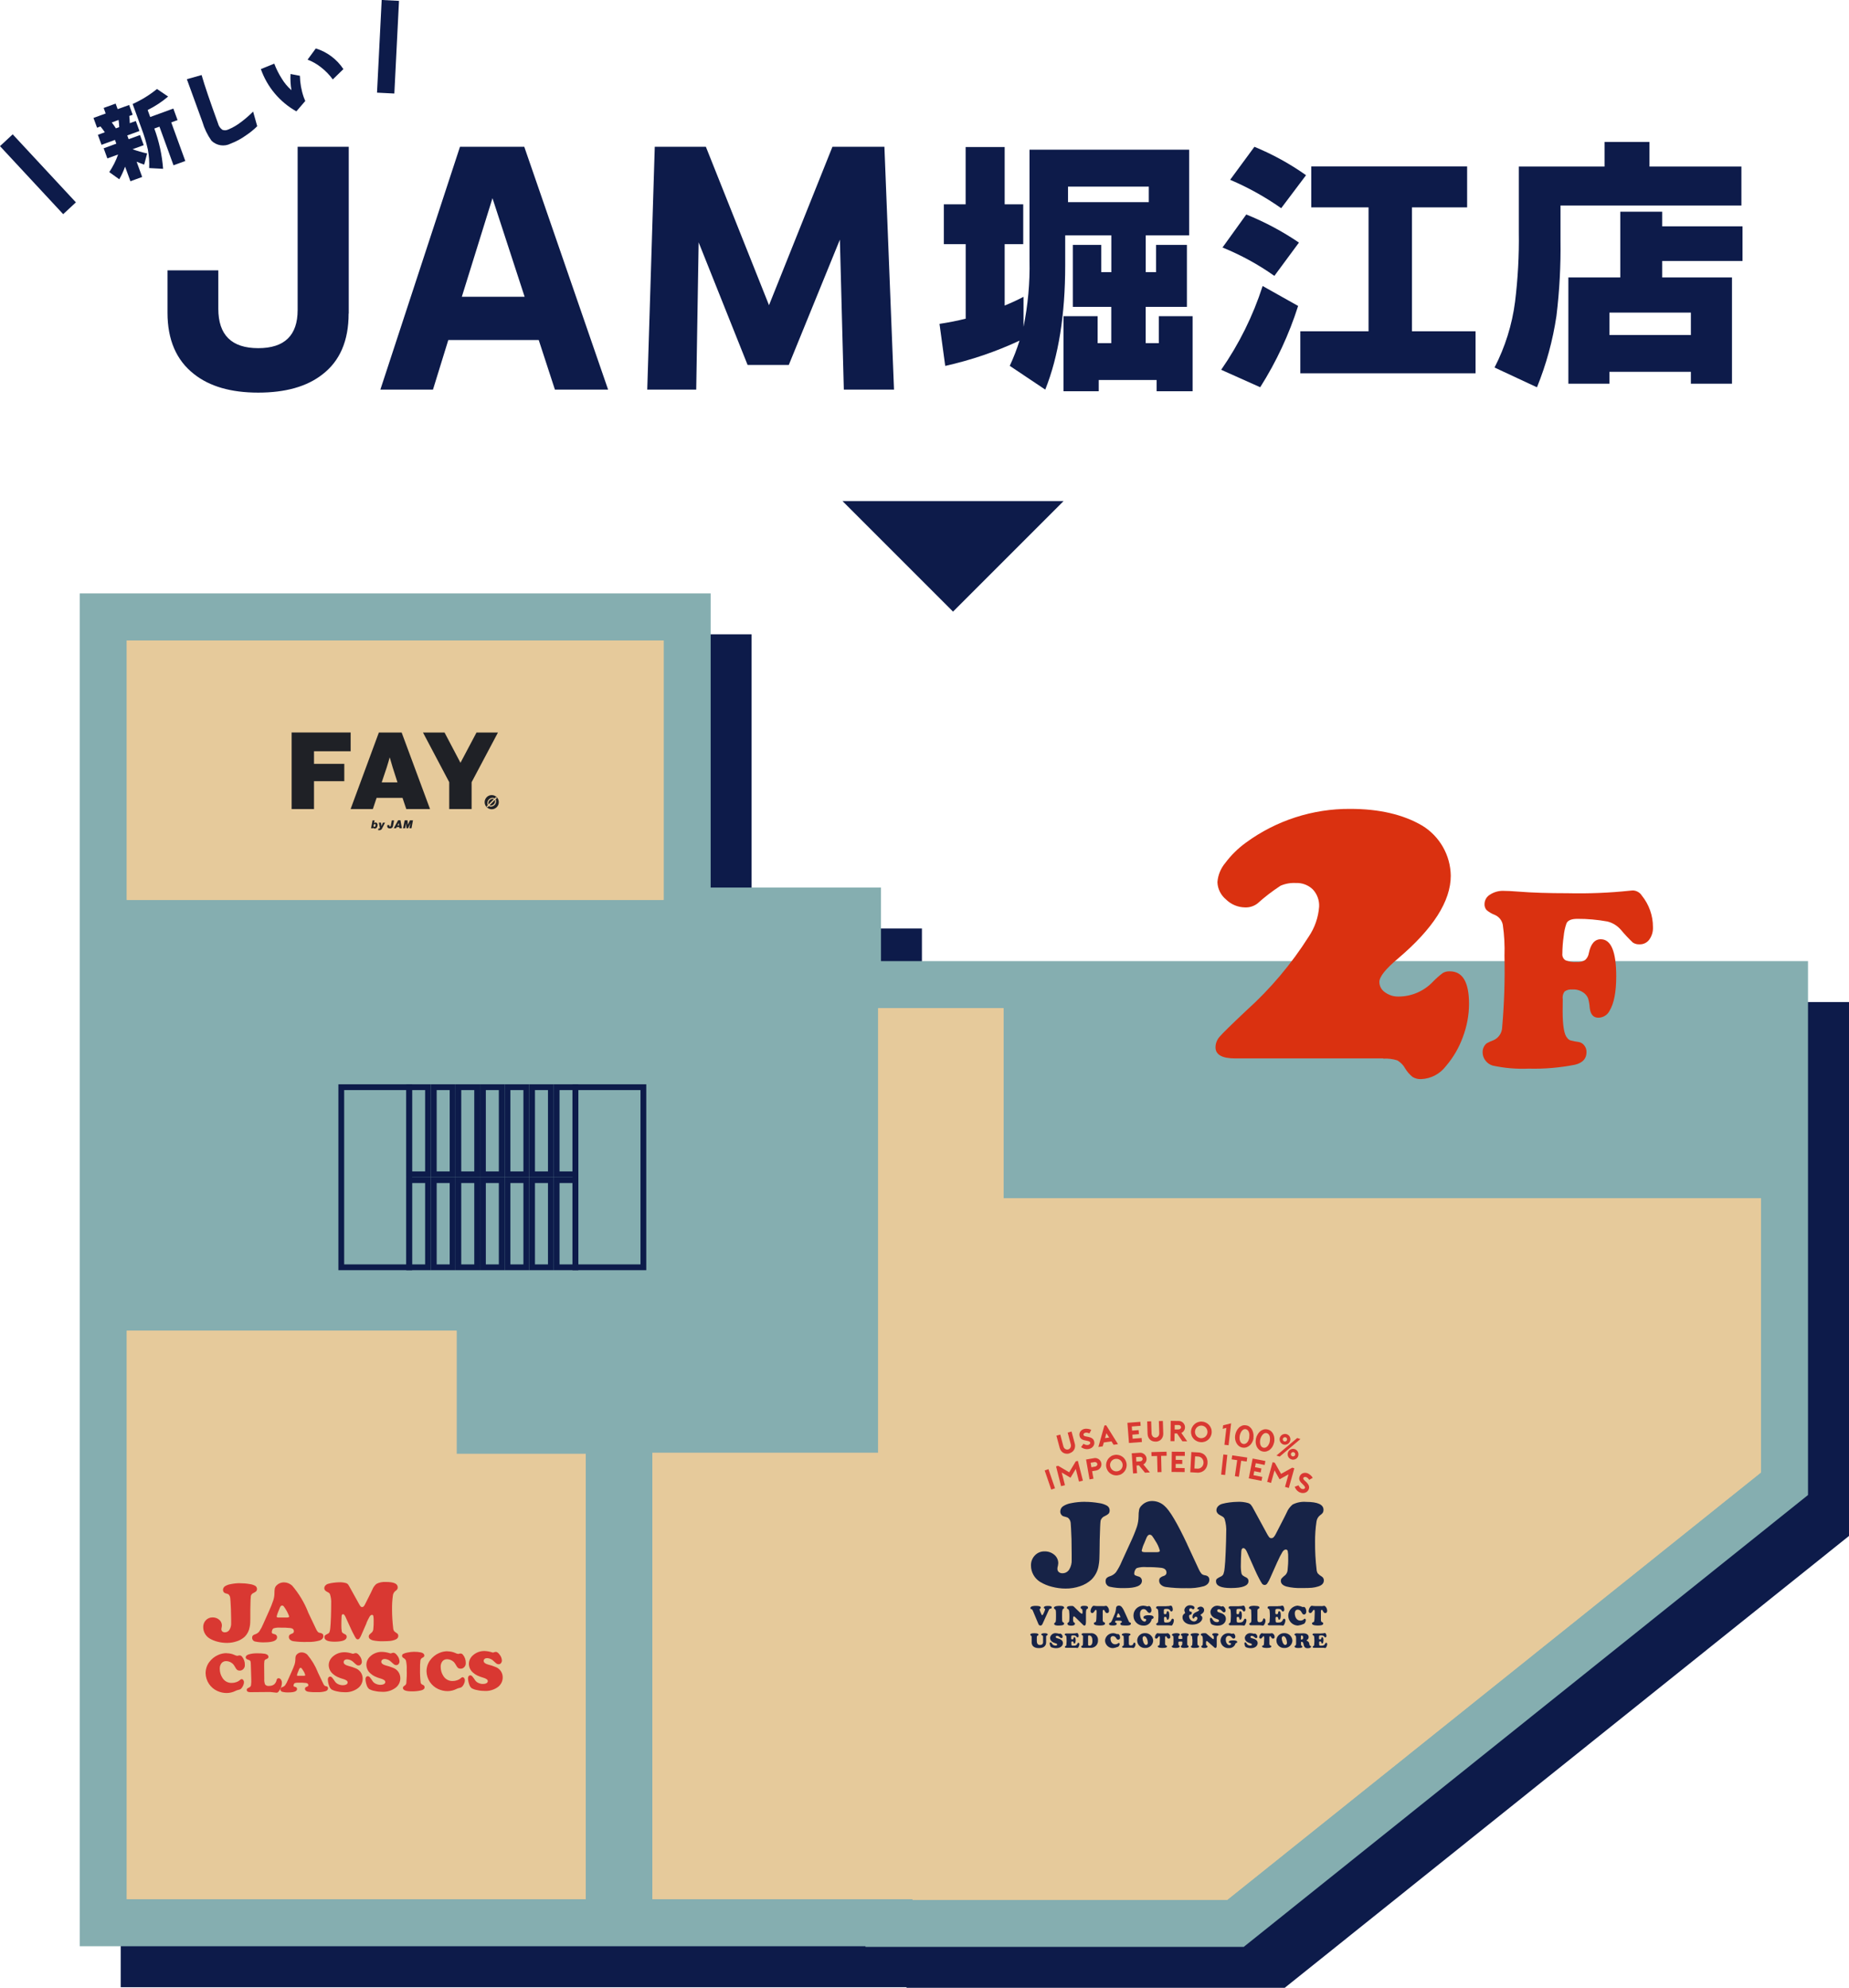 <?xml version="1.0" encoding="UTF-8"?>
<svg id="_レイヤー_1" data-name="レイヤー_1" xmlns="http://www.w3.org/2000/svg" version="1.1" xmlns:xlink="http://www.w3.org/1999/xlink" viewBox="0 0 319.81 343.84">
  <!-- Generator: Adobe Illustrator 29.7.1, SVG Export Plug-In . SVG Version: 2.1.1 Build 8)  -->
  <defs>
    <style>
      .st0 {
        fill: #d93832;
      }

      .st1 {
        fill: #e6ca9b;
      }

      .st2, .st3 {
        fill: none;
      }

      .st3 {
        stroke: #0d1b4a;
        stroke-miterlimit: 10;
      }

      .st4 {
        fill: #0d1b4a;
      }

      .st5 {
        fill: #85aeb0;
      }

      .st6 {
        fill: #172347;
      }

      .st7 {
        clip-path: url(#clippath);
      }

      .st8 {
        fill: #1f2126;
      }

      .st9 {
        fill: #da3110;
      }
    </style>
    <clipPath id="clippath">
      <rect class="st2" x="13.79" y="102.65" width="306.02" height="241.19"/>
    </clipPath>
  </defs>
  <path id="_パス_31" data-name="パス_31" class="st4" d="M60.3,54.24c0,4.71-1.52,8.23-4.57,10.55-2.67,2.08-6.36,3.12-11.07,3.12-4.72,0-8.42-1.07-11.12-3.22-3.05-2.39-4.57-5.93-4.57-10.6v-7.33h8.79v6.65c0,4.54,2.3,6.81,6.91,6.81,4.54,0,6.81-2.2,6.81-6.6v-28.23h8.84v28.84Z"/>
  <path id="_パス_32" data-name="パス_32" class="st4" d="M93.19,58.81h-15.65l-2.65,8.58h-9.1l13.77-42h11.12l14.5,42h-9.2l-2.8-8.58ZM79.88,51.33h10.86l-5.56-17.05-5.3,17.05Z"/>
  <path id="_パス_33" data-name="パス_33" class="st4" d="M154.63,67.39h-8.68l-.68-25.94-8.84,21.68h-7.12l-8.47-21.21-.42,25.47h-8.47l1.3-42h8.84l10.92,27.4,10.97-27.4h8.99l1.66,42Z"/>
  <path id="_パス_34" data-name="パス_34" class="st4" d="M176.38,58.9c-4.12,1.93-8.45,3.4-12.89,4.39l-.99-7.27c1.64-.25,3.15-.55,4.53-.9v-12.89h-3.78v-6.89h3.77v-9.91h6.75v9.91h3.21v6.89h-3.21v10.62c1.11-.45,2.2-.95,3.26-1.51v5.19c.77-3.77,1.12-7.62,1.04-11.47v-19.17h27.61v14.82h-7.51v6.37h1.79v-4.72h5.33v10.72h-7.13v6.28h2.27v-4.67h5.85v12.98h-6.23v-1.94h-10.01v1.94h-6.09v-12.98h5.9v4.67h2.36v-6.28h-6.65v-10.72h4.91v4.72h1.75v-6.37h-7.98v5.15c0,8.59-1.15,15.77-3.45,21.53l-6.14-4.11c.66-1.42,1.23-2.89,1.7-4.39M198.7,32.28h-13.97v2.69h13.97v-2.69Z"/>
  <path id="_パス_35" data-name="パス_35" class="st4" d="M224.53,52.91c-1.57,4.95-3.78,9.68-6.56,14.07l-6.75-3.02c3.09-4.45,5.51-9.33,7.17-14.49l6.14,3.45ZM224.67,41.96l-4.25,5.76c-2.79-1.98-5.8-3.62-8.97-4.91l4.11-5.71c3.2,1.29,6.26,2.92,9.11,4.86M225.9,30.3l-4.3,5.71c-2.76-1.94-5.72-3.59-8.83-4.91l4.2-5.71c3.15,1.3,6.14,2.94,8.92,4.91M255.21,64.57h-30.3v-7.27h11.8v-21.43h-9.91v-7.08h26.96v7.08h-9.54v21.43h11v7.27Z"/>
  <path id="_パス_36" data-name="パス_36" class="st4" d="M301.2,35.55h-31.29v5.99c.06,4.38-.17,8.75-.7,13.1-.63,4.24-1.76,8.38-3.37,12.35l-7.34-3.42c1.83-3.55,3.04-7.4,3.55-11.37.49-3.99.71-8,.65-12.02v-11.37h14.83v-4.26h7.77v4.26h15.9v6.74ZM299.57,66.37h-7.11v-2.06h-14.08v2.06h-7.11v-18.38h8.98v-11.37h7.25v2.53h13.89v5.99h-13.89v2.85h12.07v18.38ZM292.46,54.07h-14.08v3.88h14.08v-3.88Z"/>
  <path id="_パス_37" data-name="パス_37" class="st4" d="M183.96,86.67l-19.12,19.12-19.12-19.12"/>
  <path id="_パス_38" data-name="パス_38" class="st4" d="M21.63,28.83c-.27.76-.6,1.49-1,2.18l-1.73-1.24c.63-.95,1.15-1.97,1.53-3.05l-1.86.68-.64-1.75,2.19-.8-.24-.65-2.32.85-.63-1.73,1.2-.44c-.21-.32-.46-.65-.75-1.01l-.59.22-.62-1.69,2.11-.77-.35-.96,2.07-.75.35.96,1.99-.72.61,1.69-.59.21c.05.41.08.83.09,1.25l1.04-.38.63,1.73-2.11.77.24.65,1.97-.72.64,1.75-1.93.7c.82.31,1.66.55,2.52.73l-.51,1.93c-.39-.13-.83-.29-1.31-.5l.96,2.64-2.03.74-.92-2.51ZM20.5,20.75l-1.17.43c.25.33.49.66.72,1.02l.57-.21c-.01-.41-.05-.83-.11-1.23M30.69,20.78l-1.07.39,2.43,6.68-2.04.74-2.43-6.68-.89.32c.83,2.24,1.34,4.58,1.52,6.97l-2.41-.13c.05-1.08-.03-2.16-.23-3.22-.27-1.21-.63-2.41-1.07-3.57l-1.56-4.29c1.51-.68,2.93-1.55,4.21-2.6l1.93,1.31c-1.08.92-2.27,1.7-3.54,2.33l.44,1.21,4-1.46.73,1.99Z"/>
  <path id="_パス_39" data-name="パス_39" class="st4" d="M43.78,19.3l.71,2.53c-.58.58-1.22,1.1-1.91,1.56-.83.6-1.73,1.09-2.68,1.45-1.1.57-2.45.36-3.33-.51-.7-1-1.23-2.1-1.57-3.27l-2.68-7.36,2.55-.72c.52,1.82,1.47,4.6,2.83,8.34.11.46.38.86.76,1.13.33.13.7.11,1.02-.05.81-.33,1.57-.78,2.26-1.32.72-.54,1.4-1.14,2.04-1.78"/>
  <path id="_パス_40" data-name="パス_40" class="st4" d="M51.87,13.1c.03,1.27.25,2.53.67,3.73.08.23.17.44.26.64l-1.54,1.79c-2.87-1.61-5.05-4.21-6.14-7.31l2.32-.94c.33.88.75,1.73,1.26,2.53.46.77,1.03,1.47,1.71,2.06-.16-.92-.21-1.86-.16-2.8l1.62.31ZM59.4,11.95l-1.84,1.79c-.58-.8-1.27-1.51-2.05-2.11-.7-.56-1.48-1-2.31-1.31l1.42-1.94c1.96.6,3.65,1.87,4.78,3.58"/>
  <rect id="_長方形_47" data-name="長方形_47" class="st4" x="59.09" y="6.59" width="16.05" height="3" transform="translate(55.66 74.71) rotate(-87.12)"/>
  <rect id="_長方形_48" data-name="長方形_48" class="st4" x="5.06" y="22.1" width="3" height="16.06" transform="translate(-18.75 12.53) rotate(-42.89)"/>
  <g id="_グループ_141" data-name="グループ_141">
    <g id="_グループ_140" data-name="グループ_140">
      <path id="_パス_382" data-name="パス_382" class="st4" d="M20.88,109.73v233.99h135.91v.11h65.42l97.6-78.16v-92.35h-160.35v-12.72h-29.46v-50.88H20.88Z"/>
      <path id="_パス_383" data-name="パス_383" class="st5" d="M13.79,102.65v233.99h135.91v.11h65.42l97.6-78.16v-92.35h-160.34v-12.72h-29.46v-50.88H13.79Z"/>
      <path id="_パス_384" data-name="パス_384" class="st1" d="M101.31,251.47v77.02H21.93v-98.32h57.04v21.3h22.34Z"/>
      <path id="_パス_385" data-name="パス_385" class="st1" d="M101.31,251.47v77.02H21.93v-98.32h57.04v21.3h22.34Z"/>
      <g id="_グループ_139" data-name="グループ_139">
        <g class="st7">
          <g id="_グループ_138" data-name="グループ_138">
            <path id="_パス_386" data-name="パス_386" class="st9" d="M239.27,183.07h-25.64c-2.26,0-3.39-.64-3.39-1.92,0-.68.26-1.32.71-1.83.48-.57,2.02-2.08,4.63-4.54,4.16-3.74,7.78-8.04,10.77-12.76,1.05-1.54,1.67-3.33,1.81-5.19.06-1.1-.34-2.18-1.09-2.99-.78-.76-1.85-1.16-2.94-1.11-.9-.05-1.81.11-2.64.47-1.41.92-2.74,1.94-3.99,3.07-.63.48-1.4.72-2.18.68-1.22-.02-2.39-.51-3.26-1.37-.9-.74-1.45-1.83-1.49-2.99.09-1.22.57-2.39,1.36-3.33,1.01-1.35,2.21-2.53,3.58-3.52,5.23-3.83,11.55-5.87,18.03-5.83,5.02,0,9.17.97,12.46,2.9,3.02,1.85,4.88,5.12,4.93,8.66,0,4.39-3.04,9.16-9.11,14.31-2.16,1.81-3.24,3.16-3.24,4.07,0,.72.38,1.39.98,1.79.69.5,1.52.76,2.37.73,2.24-.01,4.37-.94,5.91-2.56.54-.56,1.13-1.08,1.75-1.54.36-.19.78-.29,1.19-.26,2.21,0,3.31,1.88,3.31,5.65-.01,1.96-.38,3.89-1.07,5.72-.66,1.83-1.65,3.53-2.92,5.01-1.02,1.36-2.59,2.19-4.29,2.26-.53.03-1.06-.11-1.51-.39-.51-.42-.94-.92-1.28-1.49-.31-.57-.78-1.03-1.34-1.36-.78-.25-1.61-.35-2.43-.3"/>
            <path id="_パス_387" data-name="パス_387" class="st9" d="M272.82,158.93c-1.01,0-1.63.26-1.87.77-.26.72-.42,1.48-.49,2.24-.15,1-.22,2.02-.23,3.03-.05.44.16.88.53,1.12.63.26,1.3.36,1.98.31.5.04,1-.08,1.43-.35.35-.31.57-.73.64-1.19.33-1.6,1.02-2.4,2.06-2.4,1.79,0,2.68,2.14,2.68,6.42,0,2.71-.39,4.7-1.17,5.98-.37.72-1.12,1.17-1.93,1.17-.87,0-1.36-.58-1.49-1.74-.03-.54-.13-1.07-.27-1.58-.13-.34-.35-.64-.63-.88-.59-.49-1.34-.74-2.11-.68-.47-.05-.95.07-1.34.35-.28.39-.39.87-.31,1.34,0,.12,0,.8-.02,2.04,0,2.53.26,4.08.79,4.64.14.19.32.34.54.43.47.12.95.22,1.44.28.39.06.73.28.97.59.26.33.4.74.39,1.16,0,1.13-.66,1.85-1.98,2.18-2.64.52-5.33.75-8.02.68-2.09.09-4.19-.09-6.24-.53-.5-.15-.94-.46-1.25-.88-.31-.4-.48-.9-.48-1.41-.02-.6.24-1.18.7-1.56.39-.22.79-.4,1.21-.55.88-.4,1.45-1.27,1.47-2.24.36-4.1.49-8.21.4-12.33.06-1.8-.03-3.6-.29-5.38-.15-.77-.67-1.41-1.38-1.71-.53-.2-1.01-.48-1.44-.85-.24-.29-.37-.67-.34-1.04.01-.67.37-1.28.95-1.62.69-.45,1.51-.68,2.33-.65.59,0,1.44.04,2.57.13,2.39.19,5.24.28,8.57.28,3.59.08,7.18-.06,10.74-.44.19-.02.38-.04.57-.04.6.05,1.15.37,1.47.88,1.25,1.54,1.94,3.47,1.93,5.45.04.78-.18,1.54-.64,2.18-.39.53-1.01.83-1.67.81-.41.03-.82-.08-1.17-.31-.72-.68-1.39-1.4-2.02-2.15-.62-.74-1.45-1.26-2.38-1.49-1.72-.31-3.46-.47-5.2-.46"/>
            <rect id="_長方形_101" data-name="長方形_101" class="st1" x="21.93" y="110.78" width="92.85" height="44.88"/>
            <rect id="_長方形_102" data-name="長方形_102" class="st1" x="21.93" y="110.78" width="92.85" height="44.88"/>
            <path id="_パス_388" data-name="パス_388" class="st1" d="M304.59,207.27v47.41l-92.32,73.93h-54.43v-.12h-45v-77.19h39.06v-76.92h21.69v32.89h131Z"/>
            <path id="_パス_389" data-name="パス_389" class="st1" d="M304.59,207.27v47.41l-92.32,73.93h-54.43v-.12h-45v-77.19h39.06v-76.92h21.69v32.89h131Z"/>
            <path id="_パス_390" data-name="パス_390" class="st6" d="M187.64,259.77c.81,0,1.62.07,2.42.21.51.06,1,.22,1.44.47.28.18.44.49.43.82,0,.19-.05.37-.16.52-.2.19-.44.34-.69.45-.34.13-.59.41-.71.75-.06.29-.11,1.4-.16,3.34-.02,1.87-.04,3-.06,3.37-.02.37-.06.73-.13,1.09-.14.92-.58,1.77-1.24,2.43-.57.52-1.23.9-1.96,1.14-.81.28-1.67.42-2.52.41-.8,0-1.59-.11-2.36-.31-.72-.18-1.41-.46-2.05-.85-.97-.61-1.57-1.68-1.57-2.82-.02-.65.22-1.28.67-1.75.43-.46,1.04-.72,1.68-.7.61-.02,1.21.19,1.68.58.44.36.69.9.69,1.46-.02.25-.06.5-.13.74-.01.08-.02.16-.02.24,0,.21.08.41.24.55.18.15.41.22.65.21.47,0,.9-.24,1.15-.64.31-.5.46-1.09.43-1.68v-.97s-.03-2.6-.03-2.6c-.06-1.58-.11-2.5-.14-2.78-.02-.24-.1-.48-.24-.68-.07-.11-.17-.2-.28-.28-.21-.08-.44-.15-.66-.2-.18-.04-.34-.15-.44-.3-.12-.15-.18-.33-.18-.52-.01-.36.16-.71.45-.92.44-.29.94-.48,1.47-.56.77-.16,1.56-.23,2.35-.23"/>
            <path id="_パス_391" data-name="パス_391" class="st6" d="M205.35,267.14l2,4.3c.12.28.28.54.48.78.16.14.37.23.58.25.51.08.76.34.76.77,0,.52-.31.89-.93,1.12-.99.27-2.03.39-3.05.34-1.19.03-2.38-.04-3.55-.2-.31-.04-.61-.18-.84-.39-.2-.18-.31-.43-.31-.7-.01-.18.05-.36.16-.49.18-.15.38-.26.61-.32.33-.11.5-.3.5-.57,0-.47-.29-.75-.86-.84-.86-.1-1.73-.14-2.6-.13-.57-.05-1.14,0-1.69.17-.13.1-.24.23-.3.38-.08.17-.12.35-.13.53-.01.11.02.22.09.3.19.1.39.17.59.23.38.06.65.38.65.76,0,.84-1.01,1.26-3.02,1.26-.85.03-1.7-.05-2.52-.23-.45-.1-.77-.51-.74-.98-.01-.18.05-.37.16-.51.17-.16.37-.27.59-.33.4-.13.77-.36,1.04-.69.4-.59.74-1.22,1.01-1.88l1.5-3.28c.42-.88.79-1.78,1.11-2.7.18-.57.28-1.16.29-1.76-.01-.43.03-.85.11-1.27.09-.27.24-.5.45-.69.49-.5,1.17-.77,1.87-.74.76.02,1.49.32,2.05.84.9.76,2.22,2.99,3.95,6.67M197.96,268.48h2.08c.38,0,.57-.08.57-.26-.16-.61-.43-1.2-.79-1.72-.16-.29-.35-.57-.55-.84-.1-.12-.24-.2-.4-.21-.26,0-.47.24-.64.71-.03.07-.13.31-.31.75-.2.41-.35.85-.45,1.29,0,.18.16.27.49.27"/>
            <path id="_パス_392" data-name="パス_392" class="st6" d="M220.97,270.08l-1.27,2.85c-.14.34-.32.67-.53.98-.1.15-.27.24-.44.24-.16,0-.31-.08-.42-.2-.2-.3-.38-.61-.54-.93-.28-.54-.51-1.01-.69-1.43l-1.4-3.15c-.19-.44-.4-.66-.61-.66-.23,0-.35.19-.37.56-.05.84-.08,1.61-.08,2.32-.02.5.02,1,.11,1.49.04.13.1.25.2.34.21.15.43.28.66.38.23.12.37.37.35.62,0,.79-1.01,1.19-3.04,1.19-1.71,0-2.57-.38-2.57-1.15-.02-.16.03-.31.13-.43.21-.16.44-.3.68-.4.21-.08.37-.24.47-.44.12-.35.19-.71.21-1.07.07-.57.13-1.49.18-2.78s.09-2.4.09-3.32c.05-.79-.04-1.58-.27-2.34-.05-.12-.12-.23-.21-.32-.14-.11-.3-.2-.46-.28-.5-.24-.75-.55-.75-.93,0-.25.1-.5.28-.68.2-.21.46-.36.75-.43.41-.11.83-.19,1.25-.24.44-.06.88-.09,1.32-.1.65-.04,1.3.04,1.92.22.17.06.32.16.44.29.18.23.33.48.46.74l2.21,4.06c.14.29.31.56.5.82.1.1.24.16.38.15.14,0,.28-.06.38-.16.16-.18.29-.38.39-.59l1.5-2.92c.18-.38.3-.62.36-.73.22-.55.58-1.03,1.03-1.41.73-.37,1.54-.53,2.35-.46,2,0,3,.46,3,1.37,0,.17-.03.34-.11.49-.13.18-.29.33-.48.45-.34.26-.56.65-.62,1.07-.18,1.18-.26,2.37-.25,3.56-.01,1.58.07,3.17.26,4.74.01.24.08.47.2.68.2.21.43.4.68.54.24.14.39.4.38.68,0,.5-.33.85-.99,1.05-.35.11-.71.19-1.07.22-.38.04-.95.05-1.73.05-.9.03-1.8-.05-2.67-.26-.65-.19-.98-.52-.98-.98,0-.15.04-.3.13-.42.2-.22.42-.42.66-.6.22-.23.36-.54.38-.86.08-.72.12-1.44.1-2.16.02-.37-.01-.75-.08-1.12-.03-.16-.17-.27-.34-.26-.2,0-.39.14-.57.41-.31.52-.59,1.07-.83,1.63"/>
            <path id="_パス_393" data-name="パス_393" class="st6" d="M180.38,280.76c-.09.19-.18.41-.41.41-.25,0-.32-.16-.41-.38l-.87-2.08c-.13-.31-.17-.36-.34-.39-.09-.01-.13-.09-.13-.18,0-.36.69-.38.91-.38.91,0,.88.24.88.31,0,.18-.21.19-.21.32.07.25.16.48.27.71.04.08.09.26.18.27.14,0,.22-.26.27-.35.11-.21.19-.43.25-.65,0-.17-.22-.12-.22-.31,0-.29.55-.29.72-.29.55,0,.64.11.64.27,0,.11-.08.2-.19.2-.19.02-.21,0-.37.37l-.98,2.16Z"/>
            <path id="_パス_394" data-name="パス_394" class="st6" d="M182.65,279.23c0-.6-.04-.74-.09-.8-.1-.14-.27-.15-.27-.33,0-.34.89-.34.97-.34.26,0,.79,0,.79.33,0,.17-.16.16-.26.28-.08.28-.11.57-.09.86v.47c0,.84.05.82.14.88.11.07.21.09.21.24s-.04.35-.99.35c-.18,0-.73,0-.73-.31,0-.15.15-.17.22-.26.05-.07.1-.24.1-.9v-.47Z"/>
            <path id="_パス_395" data-name="パス_395" class="st6" d="M186.86,278.95c.05.05.19.18.27.18.11,0,.11-.19.11-.27,0-.14,0-.29-.04-.43-.06-.2-.29-.13-.29-.38,0-.3.44-.29.62-.29s.66-.02.66.3c0,.27-.23.17-.3.39-.05.21-.07.43-.06.64v1.23c0,.21.03.86-.26.86-.09,0-.17-.05-.23-.12l-1.34-1.31c-.06-.06-.17-.17-.26-.17-.13,0-.14.31-.14.41,0,.14,0,.29.03.43.07.3.3.19.3.42,0,.32-.45.35-.65.35s-.65-.03-.65-.34c0-.25.25-.15.3-.45.03-.24.04-.48.04-.71,0-.34,0-.68-.05-1.02-.07-.47-.38-.29-.38-.57,0-.34.59-.32.78-.32.2-.03.39.05.51.21l1.02.99Z"/>
            <path id="_パス_396" data-name="パス_396" class="st6" d="M190.78,277.81c.11,0,.23,0,.34-.03.06-.02.12-.03.18-.03.17,0,.52.36.52.87,0,.24-.11.39-.34.39-.38,0-.37-.56-.6-.56-.17,0-.15.26-.15.29v1.45c0,.56.4.29.4.62,0,.15-.08.35-.9.35-.22,0-1.03,0-1.03-.35,0-.25.27-.15.36-.33.04-.16.06-.33.07-.5l.04-1.04c.02-.5-.07-.49-.13-.49-.2,0-.29.56-.64.56-.17-.02-.29-.17-.27-.34h0c0-.4.31-.93.56-.93.05,0,.11.02.16.03.12.02.25.03.37.03h1.07Z"/>
            <path id="_パス_397" data-name="パス_397" class="st6" d="M192.71,279.41c.17-.35.28-.73.31-1.12,0-.33.14-.57.53-.57s.62.42.79.73c.07.14.73,1.58.89,1.97.14.36.38.14.38.41,0,.35-.62.33-.84.33-.62,0-.99,0-.99-.3,0-.23.26-.14.26-.31,0-.21-.11-.23-.81-.23-.23,0-.36,0-.36.24,0,.18.28.06.28.31,0,.28-.47.29-.64.29-.62,0-.68-.13-.68-.28,0-.22.24-.15.36-.33.1-.16.19-.33.25-.51l.27-.64ZM193.62,279.75s.17,0,.17-.06c-.04-.13-.09-.26-.16-.38-.04-.07-.11-.25-.21-.25s-.18.28-.2.34c-.04.1-.07.19-.09.29,0,.08.11.07.16.07h.33Z"/>
            <path id="_パス_398" data-name="パス_398" class="st6" d="M197.97,280.49c.15,0,.27-.13.27-.28,0,0,0-.01,0-.02,0-.39-.46,0-.46-.44,0-.35.66-.37.88-.37.82,0,.87.25.87.39,0,.11-.09.21-.2.23-.11.01-.12.04-.15.16-.17.63-.75,1.06-1.4,1.02-.94.01-1.71-.73-1.73-1.67,0-.02,0-.04,0-.07-.01-.93.73-1.69,1.66-1.71.02,0,.04,0,.05,0,.24.02.47.06.7.13.08,0,.19-.07.27-.07.27,0,.43.48.43.72s-.11.47-.34.47c-.43,0-.43-.66-1.02-.66-.38,0-.62.34-.62.84,0,.97.52,1.32.8,1.32"/>
            <path id="_パス_399" data-name="パス_399" class="st6" d="M201.77,277.81c.25.01.5-.02.73-.09.25,0,.35.46.35.67,0,.15-.06.34-.23.34-.34,0-.07-.45-.89-.45-.48,0-.43.1-.43.64,0,.27.01.28.28.28.33,0,.08-.52.39-.52.25,0,.27.53.27.72s-.03.76-.29.76,0-.5-.44-.5c-.18,0-.18.18-.18.33,0,.69.04.66.5.66.89,0,.64-.67,1-.67.14,0,.21.17.21.3,0,.32-.24.9-.41.9-.03,0-.1-.01-.19-.03-.12-.01-.24-.02-.37-.02h-1.79c-.29,0-.29-.14-.29-.2,0-.26.3-.05.33-.55.05-.54.06-1.09.01-1.63-.03-.72-.36-.35-.36-.68,0-.29.37-.24.54-.24h1.25Z"/>
            <path id="_パス_400" data-name="パス_400" class="st6" d="M206.26,279.67c0-.91,1.14-.83,1.14-1.21,0-.06-.04-.12-.1-.12-.04,0-.06.03-.11.03-.05,0-.09-.05-.09-.1,0-.25.37-.37.55-.37.32-.02.6.23.62.55,0,.01,0,.02,0,.03,0,.57-.62.73-.62.86s.31.15.31.54c0,.48-.6,1.13-1.73,1.13s-1.7-.63-1.7-1.27c0-.57.46-.66.46-.75-.07-.15-.12-.31-.15-.48.06-.51.52-.89,1.03-.85.23,0,.73.1.73.44,0,.13-.1.25-.24.26-.12,0-.22-.19-.42-.19-.15.01-.27.15-.25.31,0,0,0,0,0,0,0,.44.45.15.45.46,0,.54-.48.18-.48.59,0,.47.35.87.82.93.32.02.6-.22.63-.55,0-.15-.12-.27-.27-.28,0,0,0,0,0,0-.26,0-.28.34-.41.34s-.19-.21-.19-.32"/>
            <path id="_パス_401" data-name="パス_401" class="st6" d="M209.35,278.84c.05-.65.61-1.15,1.27-1.1,0,0,0,0,.01,0,.22.02.44.07.66.14.06,0,.12-.06.21-.06.15,0,.48.35.48.75.02.16-.1.3-.26.32-.29,0-.46-.54-.91-.54-.13,0-.28.07-.28.24,0,.37.6.27,1.1.64.26.17.41.47.4.78,0,.55-.42,1.18-1.43,1.18-.35,0-.7-.08-1.02-.23-.21-.13-.31-.63-.31-.87,0-.13.05-.26.18-.26.31,0,.26.75,1.06.75.1,0,.34-.05.34-.23,0-.34-.6-.26-1.08-.68-.25-.21-.4-.51-.41-.84"/>
            <path id="_パス_402" data-name="パス_402" class="st6" d="M214.32,277.81c.25.01.5-.02.74-.09.25,0,.35.46.35.67,0,.15-.06.34-.23.34-.34,0-.07-.45-.89-.45-.48,0-.43.1-.43.64,0,.27.01.28.28.28.33,0,.08-.52.39-.52.25,0,.27.53.27.72s-.03.76-.29.76,0-.5-.44-.5c-.18,0-.18.18-.18.33,0,.69.04.66.5.66.89,0,.64-.67.99-.67.14,0,.21.17.21.3,0,.32-.24.9-.41.9-.06,0-.13-.02-.19-.03-.12-.01-.24-.02-.37-.02h-1.79c-.29,0-.29-.14-.29-.2,0-.26.29-.05.32-.55.05-.54.06-1.09.01-1.63-.03-.72-.36-.35-.36-.68,0-.29.37-.24.54-.24h1.25Z"/>
            <path id="_パス_403" data-name="パス_403" class="st6" d="M216.45,281.12c-.14,0-.36,0-.36-.21,0-.29.34-.05.35-.6,0-.35,0-.65,0-.93s-.02-.55-.03-.81c0-.4-.39-.19-.39-.46,0-.35.68-.36.9-.36.87.02.91.16.91.32,0,.27-.34.07-.34.51v1.5c0,.34.05.51.36.51.74,0,.49-.66.76-.66.2,0,.27.23.27.41,0,.37-.24.84-.44.84-.07,0-.15-.02-.22-.03-.11-.02-.22-.03-.32-.03h-1.46Z"/>
            <path id="_パス_404" data-name="パス_404" class="st6" d="M221.06,277.81c.25.01.5-.02.73-.09.25,0,.35.46.35.67,0,.15-.06.34-.23.34-.34,0-.07-.45-.89-.45-.48,0-.43.1-.43.64,0,.27.01.28.28.28.33,0,.08-.52.39-.52.25,0,.27.53.27.72s-.03.76-.29.76,0-.5-.44-.5c-.18,0-.18.18-.18.33,0,.69.04.66.5.66.89,0,.64-.67,1-.67.14,0,.21.17.21.3,0,.32-.23.9-.41.9-.03,0-.1-.01-.19-.03-.12-.01-.24-.02-.37-.02h-1.79c-.29,0-.29-.14-.29-.2,0-.26.29-.05.32-.55.05-.54.06-1.09.01-1.63-.03-.72-.36-.35-.36-.68,0-.29.37-.24.54-.24h1.25Z"/>
            <path id="_パス_405" data-name="パス_405" class="st6" d="M224.51,277.74c.28.03.56.11.81.23.1,0,.12-.03.2-.03.18,0,.42.3.42.82,0,.27-.15.5-.4.5-.45,0-.33-.84-1.11-.84-.34,0-.48.34-.48.6,0,.7.34,1.29.95,1.29.55,0,.63-.33.77-.33s.19.16.19.28c0,.21-.2.64-.42.64-.3.14-.63.23-.96.27-.94-.02-1.68-.8-1.66-1.74.02-.93.77-1.69,1.7-1.71"/>
            <path id="_パス_406" data-name="パス_406" class="st6" d="M228.51,277.81c.11,0,.23,0,.34-.03.06-.02.12-.03.18-.03.17,0,.52.36.52.87,0,.24-.11.39-.33.39-.38,0-.38-.56-.6-.56-.17,0-.15.26-.15.29v1.45c0,.56.4.29.4.62,0,.15-.08.35-.9.35-.22,0-1.04,0-1.04-.35,0-.25.27-.15.36-.33.04-.16.06-.33.07-.5l.04-1.04c.02-.5-.07-.49-.14-.49-.2,0-.29.56-.64.56-.17-.02-.29-.17-.27-.34,0-.4.31-.93.56-.93.05,0,.11.02.16.03.12.02.25.03.38.03h1.08Z"/>
            <path id="_パス_407" data-name="パス_407" class="st6" d="M180.42,283.15c0-.38-.31-.23-.31-.44s.42-.21.57-.21.53,0,.53.21-.27.08-.27.4v.95c0,.16,0,1.01-1.24,1.01-1.42,0-1.26-1.07-1.26-1.12v-.82c.01-.22-.23-.22-.23-.38,0-.05-.04-.25.7-.25.59,0,.7.11.7.24,0,.26-.26.02-.28.45v.65c0,.42.16.69.54.69.57,0,.54-.46.54-.5v-.88Z"/>
            <path id="_パス_408" data-name="パス_408" class="st6" d="M181.62,283.31c.06-.52.54-.89,1.06-.82.18.02.37.05.54.1.05,0,.1-.04.18-.04.24.09.39.31.4.56,0,.12-.08.23-.21.24,0,0,0,0,0,0-.24,0-.38-.4-.76-.4-.11,0-.23.05-.23.18,0,.28.49.21.91.48.21.12.34.34.34.59,0,.41-.35.88-1.18.88-.29,0-.58-.06-.85-.17-.17-.1-.26-.47-.26-.65,0-.1.04-.19.15-.19.26,0,.21.56.87.56.08,0,.28-.04.28-.17,0-.25-.49-.19-.89-.5-.2-.14-.33-.37-.34-.62"/>
            <path id="_パス_409" data-name="パス_409" class="st6" d="M185.67,282.53c.21,0,.41-.01.61-.07.21,0,.29.35.29.5,0,.12-.05.25-.19.25-.29,0-.05-.34-.74-.34-.4,0-.36.07-.36.48,0,.2.01.21.23.21.27,0,.07-.39.32-.39.21,0,.22.4.22.54s-.02.57-.24.57,0-.37-.36-.37c-.15,0-.15.13-.15.25,0,.52.04.49.41.49.74,0,.53-.5.82-.5.12,0,.17.13.17.23,0,.24-.19.67-.34.67-.02,0-.08,0-.16-.02s-.18-.02-.3-.02h-1.48c-.24,0-.24-.11-.24-.15,0-.19.24-.04.27-.41.04-.4.05-.81.01-1.22-.02-.54-.3-.26-.3-.51,0-.22.3-.18.45-.18h1.04Z"/>
            <path id="_パス_410" data-name="パス_410" class="st6" d="M187.34,283.11c0-.36-.26-.19-.26-.42,0-.16.21-.19.34-.19h1.17c.64-.09,1.23.35,1.32.99.01.08.01.17,0,.25.04.66-.46,1.23-1.12,1.28-.06,0-.12,0-.18,0-.15,0-.28,0-.4,0s-.21,0-.31,0-.21,0-.31,0-.2,0-.3,0c-.12,0-.28-.06-.28-.2,0-.26.29.03.3-.49l.02-1.23ZM188.2,284.4c0,.18.03.25.22.25.45,0,.53-.46.53-.81,0-.83-.32-.96-.59-.96-.15,0-.16.06-.16.19v1.32Z"/>
            <path id="_パス_411" data-name="パス_411" class="st6" d="M192.55,282.48c.23.02.46.08.67.17.08,0,.1-.02.16-.02.15,0,.35.22.35.61.02.19-.12.35-.31.37,0,0-.02,0-.03,0-.37,0-.28-.62-.92-.62-.23.01-.41.21-.39.44,0,0,0,0,0,.01,0,.52.29.97.79.97.46,0,.52-.24.64-.24s.15.12.15.21c0,.15-.17.48-.35.48-.26.11-.52.18-.8.21-.74.02-1.35-.56-1.38-1.3.05-.73.67-1.29,1.4-1.28"/>
            <path id="_パス_412" data-name="パス_412" class="st6" d="M194.39,285.01c-.12,0-.3,0-.3-.16,0-.22.28-.04.29-.45,0-.26,0-.48,0-.69s-.02-.41-.03-.61c0-.3-.32-.14-.32-.34,0-.26.57-.27.74-.27.72.02.76.12.76.24,0,.2-.28.05-.28.38v1.12c0,.25.04.38.3.38.61,0,.4-.49.63-.49.16,0,.22.17.22.3,0,.27-.2.63-.37.63-.06,0-.12-.01-.18-.02-.09-.02-.18-.03-.27-.02h-1.2Z"/>
            <path id="_パス_413" data-name="パス_413" class="st6" d="M196.69,283.76c.01-.72.6-1.29,1.32-1.28.02,0,.05,0,.07,0,.74-.01,1.35.57,1.38,1.31-.04.74-.67,1.3-1.4,1.26,0,0,0,0-.01,0-.71.03-1.32-.52-1.35-1.23,0-.02,0-.04,0-.07M197.92,283c-.2,0-.3.21-.3.38,0,.3.22,1.14.6,1.14.22,0,.31-.19.31-.38,0-.32-.19-1.14-.62-1.14"/>
            <path id="_パス_414" data-name="パス_414" class="st6" d="M201.56,282.53c.09,0,.19,0,.28-.02.05-.02.1-.02.15-.02.27.1.45.36.43.65.02.14-.08.27-.23.29-.02,0-.03,0-.05,0-.31,0-.31-.42-.49-.42-.14,0-.13.19-.13.22v1.08c0,.42.33.22.33.47,0,.11-.07.26-.74.26-.18,0-.86,0-.86-.26,0-.19.22-.11.29-.25.04-.12.05-.25.05-.37l.03-.78c.01-.37-.06-.37-.11-.37-.16,0-.24.42-.53.42-.13,0-.23-.12-.22-.25,0,0,0,0,0,0,0-.3.26-.69.46-.69.04,0,.09.01.13.02.1.02.21.03.31.02h.88Z"/>
            <path id="_パス_415" data-name="パス_415" class="st6" d="M205.36,284.42c-.01.09.03.17.11.21.07.04.12.06.12.15s0,.26-.72.26c-.16,0-.62,0-.62-.24-.01-.27.25.03.25-.69,0-.19-.04-.18-.22-.18-.5,0-.46.01-.46.33,0,.48.22.29.22.52,0,.25-.52.26-.7.26s-.67-.01-.67-.25c0-.07.05-.13.12-.15.13-.06.18-.05.18-.79,0-.94-.01-.86-.15-.93-.05-.03-.12-.06-.12-.13,0-.27.6-.3.8-.3.15,0,.57.02.57.23,0,.11-.06.15-.14.2s-.11.09-.11.4c0,.2.09.17.27.17h.18c.24,0,.23-.04.23-.14,0-.38-.06-.41-.11-.43-.07-.04-.13-.07-.13-.16,0-.07-.01-.26.7-.26.17,0,.65,0,.65.25,0,.07-.04.14-.11.17-.11.05-.15.04-.15.6v.92Z"/>
            <path id="_パス_416" data-name="パス_416" class="st6" d="M206.23,283.59c0-.45-.04-.55-.08-.6-.08-.1-.22-.11-.22-.25,0-.25.73-.25.81-.25.22,0,.66,0,.66.25,0,.13-.14.12-.22.21-.07.21-.09.43-.07.64v.35c0,.63.04.62.12.66.09.05.18.07.18.18s-.03.26-.82.26c-.15,0-.6,0-.6-.23,0-.11.12-.13.18-.2.04-.05.08-.18.08-.68v-.35Z"/>
            <path id="_パス_417" data-name="パス_417" class="st6" d="M209.64,283.38s.16.14.22.14c.09,0,.09-.15.09-.2,0-.11,0-.22-.03-.32-.05-.15-.24-.1-.24-.29,0-.23.37-.21.52-.21s.55-.02.55.23c0,.2-.19.13-.25.29-.04.16-.06.32-.05.48v.91c0,.16.02.64-.22.64-.07,0-.14-.04-.19-.09l-1.11-.98c-.05-.05-.14-.13-.22-.13-.11,0-.12.23-.12.3,0,.11,0,.22.03.32.05.23.24.14.24.32,0,.24-.37.26-.54.26s-.54-.02-.54-.25c0-.19.21-.11.24-.34.02-.18.03-.35.03-.53,0-.26,0-.51-.04-.77-.06-.35-.32-.21-.32-.43,0-.25.49-.24.65-.24.16-.02.32.03.43.15l.85.73Z"/>
            <path id="_パス_418" data-name="パス_418" class="st6" d="M212.7,284.54c.12,0,.22-.09.22-.2,0,0,0,0,0-.01,0-.29-.38,0-.38-.33,0-.26.54-.27.73-.27.68,0,.72.19.72.29,0,.09-.08.16-.17.17-.09,0-.1.03-.13.12-.17.49-.64.8-1.16.76-.74.05-1.38-.52-1.43-1.26,0-.01,0-.03,0-.04.03-.73.65-1.31,1.38-1.28.01,0,.02,0,.03,0,.2.01.39.05.58.1.06,0,.16-.05.22-.05.22,0,.36.36.36.54s-.09.35-.29.35c-.36,0-.36-.49-.85-.49-.31,0-.52.26-.52.63,0,.73.43.99.66.99"/>
            <path id="_パス_419" data-name="パス_419" class="st6" d="M215.3,283.31c.06-.52.54-.89,1.06-.82.18.02.37.05.54.1.05,0,.1-.04.18-.04.24.09.39.31.4.56,0,.12-.08.23-.21.24,0,0,0,0,0,0-.24,0-.38-.4-.76-.4-.11,0-.23.05-.23.18,0,.28.49.21.91.48.21.12.34.34.34.59,0,.41-.35.88-1.18.88-.29,0-.58-.06-.85-.17-.17-.1-.26-.47-.26-.65,0-.1.04-.19.15-.19.26,0,.21.56.87.56.08,0,.28-.04.28-.17,0-.25-.49-.19-.89-.5-.2-.14-.33-.37-.34-.62"/>
            <path id="_パス_420" data-name="パス_420" class="st6" d="M219.6,282.53c.09,0,.19,0,.28-.02.05-.02.1-.02.15-.02.27.1.45.36.43.65.02.14-.08.27-.23.29-.02,0-.03,0-.05,0-.31,0-.31-.42-.49-.42-.14,0-.13.19-.13.22v1.08c0,.42.33.22.33.47,0,.11-.07.26-.74.26-.18,0-.86,0-.86-.26,0-.19.22-.11.29-.25.04-.12.05-.25.05-.37l.03-.78c.01-.37-.06-.37-.11-.37-.16,0-.24.42-.53.42-.13,0-.23-.12-.22-.25,0,0,0,0,0,0,0-.3.26-.69.46-.69.04,0,.09.01.13.02.1.02.21.03.31.02h.88Z"/>
            <path id="_パス_421" data-name="パス_421" class="st6" d="M220.77,283.76c.01-.72.6-1.29,1.32-1.28.02,0,.05,0,.07,0,.74-.01,1.35.57,1.38,1.31-.04.74-.67,1.3-1.4,1.26,0,0,0,0-.01,0-.71.03-1.32-.52-1.35-1.23,0-.02,0-.04,0-.07M221.99,283c-.2,0-.3.21-.3.38,0,.3.22,1.14.6,1.14.22,0,.31-.19.31-.38,0-.32-.19-1.14-.62-1.14"/>
            <path id="_パス_422" data-name="パス_422" class="st6" d="M224.17,283.27c0-.55-.27-.32-.27-.54,0-.19.28-.22.43-.22.07,0,.15,0,.22.01s.15.01.22.01c.12,0,.23,0,.35-.01s.23-.01.35-.01c.41,0,.88.18.88.65,0,.22-.11.41-.3.51-.03.02-.06.03-.06.07s.05.07.09.09c.25.09.36.25.41.63.04.33.28.13.28.35,0,.13-.17.28-.57.28-.58,0-.65-.32-.76-.79-.04-.16-.1-.32-.3-.32-.08,0-.11,0-.11.23,0,.11,0,.23.02.34.03.16.21.11.21.28,0,.13-.09.22-.67.22-.17,0-.68,0-.68-.26,0-.18.27-.06.27-.51v-1.01ZM225,283.42c0,.09-.03.17.09.17.23,0,.31-.13.31-.35,0-.17-.04-.35-.25-.35-.13,0-.13.08-.14.19v.34Z"/>
            <path id="_パス_423" data-name="パス_423" class="st6" d="M228.53,282.53c.21,0,.41-.01.61-.07.2,0,.29.35.29.5,0,.12-.05.25-.19.25-.28,0-.05-.34-.74-.34-.4,0-.36.07-.36.48,0,.2,0,.21.23.21.27,0,.07-.39.32-.39.21,0,.22.4.22.54s-.03.57-.24.57,0-.37-.36-.37c-.15,0-.15.13-.15.25,0,.52.04.49.41.49.74,0,.53-.5.82-.5.12,0,.17.13.17.23,0,.24-.19.67-.34.67-.02,0-.08,0-.16-.02s-.18-.02-.3-.02h-1.48c-.24,0-.24-.11-.24-.15,0-.19.24-.04.27-.41.04-.4.05-.81.01-1.22-.03-.54-.3-.26-.3-.51,0-.22.3-.18.45-.18h1.04Z"/>
            <rect id="_長方形_103" data-name="長方形_103" class="st0" x="181.23" y="254.15" width=".69" height="3.5" transform="translate(-73.06 72.55) rotate(-18.89)"/>
            <path id="_パス_424" data-name="パス_424" class="st0" d="M186.43,252.68l.87,3.42-.67.17-.56-2.19-.91,1.52-1.52-.9.56,2.19-.67.17-.87-3.42.37-.1,1.9,1.12,1.14-1.89.37-.09Z"/>
            <path id="_パス_425" data-name="パス_425" class="st0" d="M189.13,255.77l-.68.12-.6-3.44,1.39-.24c.14-.03.28-.02.42.01.27.07.51.23.67.47.08.12.14.26.16.4.05.28-.01.58-.18.81-.08.11-.18.21-.3.29-.12.08-.26.13-.4.16l-.71.12.23,1.31ZM188.78,253.78l.58-.1c.14-.01.27-.08.36-.18.07-.08.1-.19.07-.3-.02-.1-.08-.19-.17-.25-.12-.06-.27-.08-.4-.04l-.58.1.13.77Z"/>
            <path id="_パス_426" data-name="パス_426" class="st0" d="M193.3,255.19c-.45.05-.91-.07-1.27-.34-.59-.44-.85-1.2-.65-1.91.06-.22.16-.43.3-.61.14-.18.32-.34.51-.46.21-.13.45-.2.69-.23.23-.03.46,0,.68.05.22.06.43.16.61.3.19.14.34.32.46.52.24.41.31.91.18,1.37-.12.45-.41.83-.81,1.07-.21.13-.45.2-.7.23M192.96,252.33c-.14.02-.28.06-.41.13-.25.14-.43.37-.51.65-.04.14-.05.29-.03.43.02.14.06.28.14.41.07.12.16.23.27.32.11.09.23.15.37.19.28.08.58.04.84-.1.12-.07.23-.16.32-.27.09-.11.15-.24.19-.37.08-.28.05-.59-.1-.84-.07-.12-.16-.23-.27-.32-.11-.09-.24-.15-.37-.19-.14-.04-.28-.05-.42-.04"/>
            <path id="_パス_427" data-name="パス_427" class="st0" d="M198.89,254.68l-.85.05-1.04-1.27-.42.03.09,1.33-.69.04-.23-3.49,1.41-.09c.14-.01.28,0,.42.06.13.05.25.12.36.21.1.09.19.2.26.33.07.13.11.27.11.41.02.21-.03.42-.13.6-.1.18-.24.32-.42.41l1.12,1.37ZM197.14,252.77c.14,0,.28-.05.38-.14.08-.08.11-.18.11-.29,0-.1-.06-.2-.14-.26-.12-.08-.26-.11-.4-.09l-.59.04.05.78.6-.04Z"/>
            <path id="_パス_428" data-name="パス_428" class="st0" d="M201.79,251.8l-.96.02.07,2.8-.69.02-.07-2.8-.97.02-.02-.69,2.62-.07.02.69Z"/>
            <path id="_パス_429" data-name="パス_429" class="st0" d="M203.36,251.81v.7s1.13.01,1.13.01v.7s-1.14-.01-1.14-.01v.7s1.55.02,1.55.02v.69s-2.26-.02-2.26-.02l.04-3.5,2.25.02v.7s-1.56,0-1.56,0Z"/>
            <path id="_パス_430" data-name="パス_430" class="st0" d="M205.87,254.65l.19-3.49,1.21.07c.24,0,.48.07.69.16.2.09.37.22.51.39.14.17.25.36.31.57.07.23.1.48.08.72-.01.23-.06.46-.16.68-.09.2-.21.38-.37.53-.16.15-.35.27-.55.34-.23.08-.47.12-.71.1l-1.21-.07ZM206.59,254l.52.03c.14,0,.27-.01.4-.06.12-.05.23-.12.33-.21.1-.09.17-.2.23-.32.11-.26.13-.55.04-.82-.04-.13-.11-.24-.19-.35-.08-.1-.19-.18-.3-.24-.12-.06-.26-.09-.39-.1l-.52-.03-.12,2.1Z"/>
            <rect id="_長方形_104" data-name="長方形_104" class="st0" x="209.99" y="253" width="3.5" height=".69" transform="translate(-63.27 436.06) rotate(-83.71)"/>
            <path id="_パス_431" data-name="パス_431" class="st0" d="M215.63,252.8l-.95-.14-.4,2.77-.69-.1.4-2.77-.96-.14.1-.69,2.6.38-.1.69Z"/>
            <path id="_パス_432" data-name="パス_432" class="st0" d="M217.2,253.09l-.13.69,1.11.22-.13.69-1.11-.22-.13.69,1.52.3-.13.68-2.21-.43.67-3.43,2.21.43-.13.68-1.53-.3Z"/>
            <path id="_パス_433" data-name="パス_433" class="st0" d="M223.87,253.97l-.95,3.4-.66-.19.61-2.17-1.55.86-.87-1.54-.61,2.17-.67-.19.95-3.4.37.1,1.09,1.92,1.93-1.07.37.11Z"/>
            <path id="_パス_434" data-name="パス_434" class="st0" d="M224.87,258.16c-.14-.06-.27-.13-.39-.23-.12-.09-.22-.2-.31-.32h0c-.06-.08-.11-.17-.15-.26-.04-.09-.07-.15-.08-.19l.66-.25s.04.1.07.14c.07.13.17.25.28.35.05.05.11.09.18.12.05.02.11.04.16.04.06,0,.11,0,.17,0,.05,0,.1-.03.15-.06.05-.04.09-.09.11-.15.01-.03.01-.06,0-.09,0-.05-.03-.09-.05-.13-.04-.06-.08-.12-.13-.18-.07-.08-.15-.16-.23-.24-.11-.1-.21-.2-.3-.3-.08-.1-.15-.2-.21-.32-.11-.22-.11-.48-.01-.71.05-.13.13-.25.22-.34.09-.1.21-.17.33-.22.13-.05.27-.07.41-.07.25,0,.5.09.71.24.09.06.17.12.24.19.07.07.14.14.21.22.05.07.1.14.14.22l-.6.34c-.04-.06-.09-.12-.14-.18-.05-.05-.1-.1-.15-.15-.06-.05-.12-.09-.19-.12-.1-.05-.22-.06-.34-.04-.09.02-.17.09-.2.18-.02.04-.02.09,0,.13.01.05.04.1.07.14.04.05.08.1.12.14.05.05.1.1.16.14.14.12.27.26.38.4.09.11.16.23.21.35.04.1.06.22.06.33,0,.11-.03.22-.07.33-.05.13-.13.25-.24.35-.1.1-.22.17-.36.22-.14.05-.28.07-.43.07-.16,0-.32-.04-.47-.1"/>
            <path id="_パス_435" data-name="パス_435" class="st0" d="M184.94,251.4c-.18.05-.37.07-.56.04-.35-.04-.66-.22-.86-.51-.11-.15-.19-.32-.24-.51l-.56-2.1.67-.18.53,2.01c.03.1.07.2.13.29.05.08.12.14.21.19.07.05.16.08.24.09.17.03.35-.02.48-.13.07-.05.13-.12.17-.2.04-.08.07-.18.08-.27.01-.11,0-.22-.03-.32l-.53-2.01.67-.18.56,2.1c.05.18.07.37.04.56-.02.17-.08.34-.16.49-.09.15-.2.28-.34.38-.15.11-.32.19-.5.24"/>
            <path id="_パス_436" data-name="パス_436" class="st0" d="M188.31,250.63c-.15.03-.3.04-.45.02-.15-.01-.29-.05-.43-.1h0c-.09-.04-.19-.08-.27-.13-.08-.05-.14-.09-.17-.12l.42-.57s.08.06.13.08c.06.03.13.06.2.08.07.02.15.04.22.05.07.01.14.01.21,0,.06-.01.11-.03.16-.05.05-.02.1-.05.14-.09.04-.04.07-.08.09-.13.02-.06.02-.12,0-.18,0-.03-.02-.06-.04-.08-.03-.03-.07-.06-.11-.08-.07-.03-.14-.06-.21-.08-.11-.03-.21-.05-.32-.07-.14-.02-.28-.05-.41-.09-.12-.03-.24-.09-.35-.15-.1-.06-.19-.14-.26-.24-.07-.1-.12-.22-.14-.35-.03-.14-.03-.27,0-.41.03-.13.08-.25.16-.36.08-.11.19-.21.31-.28.13-.08.28-.14.43-.16.09-.02.19-.02.29-.02.1,0,.21.01.31.03.1.02.2.04.29.07.08.03.16.06.24.1l-.32.61c-.07-.03-.14-.06-.21-.08-.07-.02-.14-.04-.21-.05-.08-.01-.15-.01-.23,0-.11.02-.22.07-.3.14-.07.07-.09.16-.07.26,0,.05.03.09.07.12.04.03.08.06.13.08.06.02.12.04.18.05.07.01.14.03.21.04.18.03.36.07.54.13.13.04.26.1.37.18.09.06.17.15.23.24.06.1.09.21.12.32.03.14.03.29,0,.43-.03.14-.09.27-.18.38-.09.12-.2.22-.32.29-.14.08-.29.14-.45.17"/>
            <path id="_パス_437" data-name="パス_437" class="st0" d="M191.32,246.51l2.05,3.28-.76.11-.37-.59-1.32.19c-.03.1-.06.22-.1.34s-.07.23-.09.33l-.75.11,1.04-3.71.3-.04ZM191.84,248.65l-.47-.75-.24.85.71-.1Z"/>
            <path id="_パス_438" data-name="パス_438" class="st0" d="M195.76,246.75l.05.7,1.13-.09.05.7-1.13.09.05.7,1.55-.12.05.69-2.24.17-.27-3.49,2.24-.17.05.69-1.55.12Z"/>
            <path id="_パス_439" data-name="パス_439" class="st0" d="M199.89,249.35c-.19,0-.38-.02-.55-.08-.33-.12-.59-.37-.73-.69-.07-.17-.11-.36-.12-.55l-.07-2.17.69-.02.07,2.08c0,.11.02.21.07.32.04.09.09.17.15.24.06.06.14.11.22.14.16.06.34.06.5-.02.08-.04.15-.09.21-.16.06-.07.11-.15.14-.24.03-.1.05-.21.04-.32l-.07-2.08.69-.02.07,2.17c0,.19-.02.38-.08.55-.06.16-.15.31-.26.44-.12.13-.26.23-.42.3-.17.08-.36.12-.55.12"/>
            <path id="_パス_440" data-name="パス_440" class="st0" d="M205.36,249.3h-.85s-.93-1.36-.93-1.36h-.42s-.02,1.33-.02,1.33h-.69s.04-3.51.04-3.51l1.41.02c.14,0,.28.03.41.09.13.06.24.14.34.24.1.1.17.22.23.35.06.13.09.28.08.42,0,.21-.06.41-.18.59-.11.17-.27.3-.45.38l1.01,1.45ZM203.76,247.25c.14.01.28-.03.39-.11.08-.07.13-.17.13-.27,0-.1-.04-.2-.12-.27-.11-.09-.25-.13-.39-.12h-.59s0,.77,0,.77h.59Z"/>
            <path id="_パス_441" data-name="パス_441" class="st0" d="M207.68,249.45c-.46-.03-.88-.23-1.2-.55-.16-.17-.29-.37-.37-.59-.17-.46-.15-.97.07-1.41.1-.21.24-.39.41-.55.17-.16.37-.28.59-.36.23-.08.47-.12.72-.1.23.01.45.07.66.17.42.2.75.56.91.99.09.23.12.48.11.73-.01.23-.07.45-.17.66-.1.21-.23.39-.4.55-.17.16-.37.28-.59.36-.23.08-.48.12-.72.1M207.85,246.58c-.14,0-.29.01-.43.06-.13.05-.25.12-.36.21-.11.09-.19.21-.26.34-.06.13-.1.27-.11.42,0,.15.01.29.06.43.05.13.12.25.21.36.09.1.2.19.33.25.26.13.57.15.84.05.27-.09.49-.29.61-.54.07-.13.1-.27.11-.42,0-.15-.01-.29-.06-.43-.05-.13-.12-.26-.21-.36-.09-.11-.2-.19-.33-.26-.13-.06-.27-.1-.41-.11"/>
            <path id="_パス_442" data-name="パス_442" class="st0" d="M212.5,249.98l-.72-.08.34-2.92-.63.16.07-.61,1.38-.34-.44,3.79Z"/>
            <path id="_パス_443" data-name="パス_443" class="st0" d="M216.82,248.77c-.04.23-.11.45-.22.66-.1.21-.24.39-.41.55-.16.15-.36.27-.57.35-.22.08-.46.1-.69.06-.23-.03-.45-.13-.64-.27-.18-.14-.32-.31-.43-.51-.11-.2-.18-.43-.22-.65-.04-.23-.04-.47,0-.7.04-.24.11-.47.21-.69.1-.22.24-.41.4-.59.16-.17.35-.29.57-.38.23-.09.47-.11.71-.06.24.03.47.13.65.29.18.15.32.33.42.54.1.21.17.45.2.68.03.24.03.48-.01.72M216.07,248.65c.02-.14.03-.29.03-.43,0-.15-.02-.31-.07-.45-.04-.14-.11-.27-.2-.37-.1-.11-.23-.18-.37-.2-.14-.03-.29,0-.41.07-.12.08-.23.18-.31.3-.09.13-.16.26-.21.41-.05.13-.09.27-.11.41-.02.14-.03.28-.02.42,0,.14.03.29.08.42.04.13.11.25.21.35.1.1.22.16.36.18.14.03.28,0,.4-.06.12-.06.22-.15.31-.26.09-.12.16-.24.21-.38.05-.13.09-.26.11-.4"/>
            <path id="_パス_444" data-name="パス_444" class="st0" d="M220.36,249.54c-.05.23-.14.45-.25.65-.11.2-.26.38-.44.53-.17.15-.37.25-.59.32-.23.07-.46.07-.69.02-.23-.05-.44-.15-.62-.31-.17-.15-.3-.33-.4-.53-.1-.21-.16-.44-.18-.67-.02-.23,0-.47.04-.7.05-.24.14-.47.26-.68.11-.21.26-.4.43-.56.17-.16.37-.27.59-.34.23-.07.48-.08.72-.02.24.05.46.16.64.32.17.16.3.35.39.56.09.22.15.45.16.69.02.24,0,.48-.05.72M219.61,249.37c.03-.14.05-.29.05-.43,0-.15,0-.31-.04-.46-.03-.14-.1-.27-.18-.38-.09-.11-.22-.19-.36-.22-.14-.03-.28-.02-.41.05-.13.07-.24.16-.33.28-.1.12-.18.26-.24.4-.06.13-.1.26-.13.4-.03.14-.04.28-.04.41,0,.14.02.29.06.43.04.13.1.25.19.36.09.1.21.17.35.2.13.03.27.02.4-.04.12-.06.23-.14.32-.24.09-.11.17-.23.23-.36.06-.13.11-.26.14-.4"/>
            <path id="_パス_445" data-name="パス_445" class="st0" d="M224.93,248.91l-3.59,3.03-.56-.18,3.59-3.03.56.18ZM223.14,249.25c-.04.12-.1.23-.18.32-.08.09-.17.17-.28.22-.11.05-.22.09-.34.1-.25.03-.5-.05-.69-.22-.09-.08-.17-.17-.22-.28-.05-.11-.09-.22-.1-.35-.03-.25.05-.5.22-.69.08-.09.17-.17.28-.22.11-.05.22-.09.35-.1.12-.01.25,0,.37.04.12.04.23.1.32.18.09.08.17.17.22.28.05.11.09.22.1.34.01.12,0,.25-.04.37M222.6,249.08c.03-.09.02-.2-.02-.29-.04-.09-.12-.16-.22-.18-.2-.06-.41.05-.47.24-.06.2.05.41.24.47.2.06.41-.05.47-.24M224.55,251.83c-.04.12-.1.23-.18.32-.08.09-.17.17-.28.22-.11.05-.22.09-.35.1-.12.01-.25,0-.37-.04-.12-.04-.23-.1-.33-.18-.09-.08-.17-.17-.22-.28-.11-.22-.13-.48-.06-.71.07-.24.24-.44.46-.55.46-.24,1.02-.06,1.26.4.05.11.09.22.1.35.01.13,0,.25-.04.37M224.01,251.66c.03-.09.02-.2-.02-.29-.1-.18-.32-.26-.51-.16-.18.1-.26.32-.16.51.05.09.13.15.22.18.2.06.41-.05.47-.24"/>
            <path id="_パス_446" data-name="パス_446" class="st8" d="M60.65,129.96v-3.26h-10.21v13.24h3.87v-4.82h5.24v-3h-5.24v-2.17h6.33Z"/>
            <path id="_パス_447" data-name="パス_447" class="st8" d="M69.48,126.7h-3.95l-4.89,13.24h3.85l.65-1.94h4.48l.65,1.94h4.11l-4.91-13.24ZM66.02,135.33l.87-2.59c.22-.65.5-1.7.5-1.7h.03s.3,1.06.5,1.7l.83,2.59h-2.74Z"/>
            <path id="_パス_448" data-name="パス_448" class="st8" d="M86.13,126.7l-4.56,8.6v4.64h-3.87v-4.65l-4.54-8.59h3.73l2.75,5.23v.02s2.78-5.25,2.78-5.25h3.71Z"/>
            <path id="_パス_449" data-name="パス_449" class="st8" d="M64.55,143.12h0l-.03.15h-.34l.26-1.37h.35l-.09.49h0c.07-.08.17-.13.27-.12.22,0,.34.19.34.43,0,.28-.15.61-.48.61-.13.01-.25-.06-.3-.18M64.75,143.03c.15,0,.21-.18.21-.32,0-.09-.03-.19-.13-.19-.15,0-.22.17-.22.31,0,.1.03.2.15.2"/>
            <path id="_パス_450" data-name="パス_450" class="st8" d="M65.46,143.31h.13c.06,0,.12-.02.12-.09,0-.04,0-.08-.02-.12l-.16-.81h.37l.04.38c.01.1.02.25.02.25h0s.05-.14.1-.24l.18-.39h.36l-.53,1.03c-.07.17-.24.28-.42.27h-.25l.06-.28Z"/>
            <path id="_パス_451" data-name="パス_451" class="st8" d="M66.99,142.79v-.08h.38l-.02.1c-.02.09,0,.15.11.15.08,0,.11-.05.13-.12l.18-.94h.39l-.19.98c-.01.11-.06.21-.14.28-.11.09-.25.14-.39.13-.3,0-.52-.16-.45-.51"/>
            <path id="_パス_452" data-name="パス_452" class="st8" d="M69.07,143.06h-.46l-.1.2h-.4l.75-1.38h.4l.25,1.38h-.41l-.03-.2ZM68.75,142.79h.28l-.04-.28c0-.07-.02-.18-.02-.18h0s-.05.11-.08.18l-.14.28Z"/>
            <path id="_パス_453" data-name="パス_453" class="st8" d="M69.98,141.89h.51l.06.77h0l.35-.77h.53l-.26,1.37h-.36l.17-.86h0l-.39.86h-.29l-.06-.86h0l-.17.86h-.35l.27-1.37Z"/>
            <path id="_パス_454" data-name="パス_454" class="st8" d="M84.84,138.8l.02-.02h0l.2-.2.36-.36c-.06-.03-.13-.05-.19-.05-.28,0-.54.16-.68.41v.02s-.03.03-.03.05c-.04.09-.06.19-.06.29h0c0,.07.02.13.05.19l.22-.22.11-.11Z"/>
            <path id="_パス_455" data-name="パス_455" class="st8" d="M86.04,138.03c-.07-.1-.16-.19-.27-.27-.55-.4-1.31-.28-1.71.27-.4.55-.28,1.31.27,1.71.55.4,1.31.28,1.71-.27.31-.43.31-1.02,0-1.45M85.81,138.16l-.1.1c.06.09.1.21.1.32h0c0,.12-.02.25-.07.36-.15.35-.49.58-.87.58-.11,0-.23-.04-.32-.1l-.23.23-.16-.16.23-.23c-.06-.09-.1-.21-.1-.32h0c0-.12.03-.25.07-.36.15-.35.49-.58.87-.58.11,0,.23.04.32.1l.1-.1.14-.14.17.17-.14.14Z"/>
            <path id="_パス_456" data-name="パス_456" class="st8" d="M85.39,138.57h0l-.03.03-.11.11-.02.02h0l-.2.2-.16.16-.19.19c.06.03.13.05.19.05.28,0,.54-.16.68-.41h0s.02-.05.02-.07c.04-.09.06-.19.06-.29h0c0-.07-.02-.14-.05-.19l-.19.19Z"/>
            <path id="_パス_460" data-name="パス_460" class="st0" d="M41.5,273.85c.56,0,1.11.04,1.66.14.35.04.69.14.99.31.19.12.31.33.3.56,0,.13-.03.25-.11.35-.14.13-.3.24-.47.31-.23.09-.41.28-.48.52-.04.2-.07.96-.09,2.29,0,1.29,0,2.06-.02,2.32,0,.25-.04.5-.09.75-.1.63-.39,1.22-.84,1.68-.39.36-.84.63-1.34.79-.56.2-1.14.3-1.73.3-.55,0-1.09-.06-1.62-.2-.5-.12-.97-.31-1.41-.57-.67-.41-1.09-1.14-1.1-1.93-.02-.45.14-.89.45-1.22.3-.32.71-.49,1.15-.49.42-.01.83.12,1.15.39.3.24.48.61.48,1-.01.17-.04.34-.08.51-.01.05-.01.11-.01.16,0,.15.06.28.17.38.13.1.29.15.45.14.32,0,.62-.17.78-.44.21-.35.31-.75.29-1.15v-.66s-.04-1.79-.04-1.79c-.05-1.08-.09-1.72-.12-1.91-.01-.17-.07-.33-.17-.47-.05-.08-.12-.14-.19-.19-.15-.06-.3-.1-.46-.14-.12-.03-.23-.1-.3-.2-.08-.1-.12-.23-.13-.36,0-.25.11-.48.3-.63.3-.2.65-.33,1.01-.39.53-.11,1.07-.17,1.61-.17"/>
            <path id="_パス_461" data-name="パス_461" class="st0" d="M53.26,278.81l1.4,2.94c.08.19.19.37.33.53.11.1.26.15.41.17.35.05.53.23.53.53,0,.35-.21.61-.63.77-.68.19-1.39.28-2.1.25-.82.03-1.63-.01-2.44-.12-.21-.03-.42-.12-.58-.26-.14-.12-.22-.3-.22-.48,0-.12.03-.24.11-.34.12-.11.26-.18.42-.23.23-.08.34-.21.34-.4,0-.33-.2-.52-.59-.57-.59-.06-1.19-.09-1.79-.07-.39-.03-.78.01-1.16.13-.09.07-.16.16-.2.27-.05.11-.08.24-.08.37-.01.08.01.15.06.21.13.07.26.12.41.15.26.04.45.26.45.52,0,.58-.69.87-2.07.89-.58.03-1.16-.02-1.73-.14-.31-.06-.53-.35-.52-.67,0-.13.03-.25.11-.35.11-.11.25-.19.41-.23.28-.09.52-.25.71-.48.27-.41.5-.84.69-1.3l1.01-2.26c.28-.61.53-1.23.74-1.86.12-.39.19-.8.19-1.21,0-.29.01-.58.07-.87.06-.18.16-.35.3-.48.33-.34.8-.53,1.28-.52.52,0,1.02.21,1.41.56,1.16,1.36,2.09,2.9,2.75,4.56M48.2,279.78h1.43c.26-.01.39-.07.39-.19-.23-.63-.55-1.22-.95-1.75-.07-.09-.17-.14-.28-.14-.17,0-.32.17-.43.49-.02.04-.09.22-.21.52-.13.29-.23.58-.3.89,0,.12.11.18.34.18"/>
            <path id="_パス_462" data-name="パス_462" class="st0" d="M63.4,280.74l-.86,1.97c-.09.24-.21.46-.36.68-.07.1-.18.17-.31.17-.11,0-.21-.05-.28-.14-.14-.2-.27-.42-.37-.64-.2-.37-.36-.69-.49-.98l-.98-2.15c-.14-.3-.27-.45-.42-.45s-.24.14-.25.39c-.03.57-.04,1.1-.04,1.59-.01.34.02.69.08,1.03.02.09.07.17.14.23.14.1.3.19.46.26.16.08.26.25.24.43,0,.54-.69.82-2.08.83-1.17,0-1.76-.25-1.77-.78-.01-.11.02-.21.09-.3.14-.11.3-.21.47-.28.14-.06.26-.16.32-.3.08-.24.12-.49.14-.74.04-.39.08-1.03.11-1.91.03-.89.04-1.64.04-2.28.03-.54-.04-1.09-.2-1.61-.04-.08-.09-.16-.15-.22-.1-.07-.21-.14-.32-.19-.35-.16-.52-.37-.52-.64,0-.17.07-.34.19-.47.14-.15.31-.25.51-.3.28-.08.57-.14.85-.17.3-.04.6-.07.91-.08.44-.03.89.02,1.32.14.11.04.22.11.3.19.12.16.23.33.32.51l1.54,2.78c.1.2.21.38.35.56.07.07.17.11.26.1.1,0,.19-.04.26-.11.11-.12.19-.26.26-.41l1.01-2.01.24-.51c.15-.38.39-.71.7-.97.5-.26,1.06-.37,1.61-.33,1.38-.01,2.07.29,2.07.92,0,.12-.02.24-.08.34-.09.12-.2.23-.33.31-.23.18-.38.45-.42.74-.12.81-.16,1.63-.15,2.45,0,1.09.07,2.17.2,3.25,0,.16.06.32.14.47.14.14.3.27.47.37.17.09.27.27.27.46,0,.34-.22.58-.68.73-.24.08-.48.13-.73.16-.26.03-.65.04-1.19.05-.61.02-1.23-.03-1.83-.16-.45-.13-.68-.35-.68-.66,0-.1.03-.21.09-.29.14-.15.29-.29.45-.42.15-.16.24-.37.25-.59.05-.49.07-.99.06-1.49,0-.26-.01-.51-.06-.77-.02-.11-.13-.19-.24-.18-.14,0-.27.1-.39.28-.21.36-.4.74-.56,1.12"/>
            <path id="_パス_463" data-name="パス_463" class="st0" d="M39.21,285.96c.47,0,.94.1,1.37.3.13.07.28.12.43.14.1,0,.19-.02.28-.05.04,0,.09-.02.14-.02.18,0,.34.09.44.23.32.39.49.89.48,1.39.03.34-.12.67-.4.86-.14.1-.31.15-.49.15-.14,0-.28-.03-.41-.1-.13-.1-.23-.23-.31-.38-.1-.19-.22-.37-.34-.54-.09-.12-.2-.22-.32-.3-.29-.21-.63-.32-.99-.32-.31,0-.6.13-.79.37-.21.28-.31.62-.29.97,0,.54.15,1.07.44,1.52.34.59.97.94,1.65.91.27,0,.53-.05.78-.14.22-.07.43-.19.6-.34.08-.09.18-.16.3-.18.12,0,.23.06.29.16.08.11.13.24.12.38,0,.22-.06.44-.16.63-.1.21-.23.4-.41.55-.13.08-.27.13-.42.15-.17.04-.34.1-.49.18-.46.23-.97.35-1.49.36-.56,0-1.11-.12-1.62-.35-1.21-.54-2-1.73-2.04-3.06,0-.71.22-1.41.65-1.97.39-.52.91-.94,1.51-1.2.46-.21.96-.32,1.47-.32"/>
            <path id="_パス_464" data-name="パス_464" class="st0" d="M45.69,288.16l.02,2.23c-.03.33.02.66.14.97.17.2.42.29.68.25.31.01.62-.07.87-.25.23-.2.39-.47.44-.76.05-.21.16-.32.33-.32.17,0,.33.08.42.23.12.18.18.39.17.6-.02.46-.17.91-.44,1.29-.07.11-.15.21-.24.3-.07.06-.16.08-.26.08l-1.08-.12-3.39.03c-.16.01-.32-.01-.47-.07-.13-.06-.21-.19-.2-.33,0-.07.02-.15.06-.2.1-.08.2-.14.32-.19.17-.07.29-.2.35-.37.06-.38.07-.77.05-1.16,0-.3-.01-.73-.04-1.29-.02-.54-.03-.95-.04-1.22,0-.18-.01-.36-.06-.53-.05-.1-.15-.18-.26-.2-.14-.04-.28-.1-.41-.18-.09-.06-.15-.16-.16-.27,0-.24.19-.42.58-.54.44-.12.89-.18,1.34-.17.47-.02.94.01,1.41.08.4.09.6.26.61.52,0,.09-.02.17-.08.24-.12.09-.25.16-.39.21-.12.05-.21.16-.23.28-.04.29-.05.58-.04.87"/>
            <path id="_パス_465" data-name="パス_465" class="st0" d="M54.96,289.23l.94,1.96c.06.13.13.25.22.36.08.06.17.1.27.11.23.03.35.15.35.35,0,.24-.14.41-.42.51-.45.13-.93.19-1.4.17-.54.02-1.09,0-1.63-.08-.14-.02-.28-.08-.39-.17-.09-.08-.15-.2-.15-.32,0-.08.02-.16.07-.23.08-.07.17-.12.28-.15.15-.05.23-.14.23-.26,0-.22-.14-.34-.4-.38-.4-.04-.79-.06-1.19-.05-.26-.02-.52,0-.77.08-.06.04-.11.11-.14.18-.04.08-.06.16-.06.24,0,.07.01.12.04.14.09.04.18.08.27.1.17.03.3.17.3.35,0,.38-.46.58-1.38.59-.39.02-.78-.01-1.16-.1-.21-.04-.36-.23-.34-.44,0-.08.02-.17.07-.23.08-.07.17-.12.27-.15.19-.06.35-.17.48-.32.18-.27.34-.56.46-.87l.68-1.51c.19-.4.35-.82.5-1.24.08-.26.12-.54.13-.81,0-.19,0-.39.05-.58.04-.12.11-.23.2-.32.22-.23.53-.36.85-.35.35,0,.69.14.95.38.77.91,1.39,1.93,1.83,3.04M51.59,289.86h.95c.17,0,.26-.05.26-.13-.08-.28-.2-.55-.37-.78-.07-.13-.16-.26-.26-.38-.04-.06-.11-.09-.18-.09-.12,0-.21.11-.29.33-.01.03-.06.15-.14.35-.09.19-.16.39-.2.59,0,.08.08.12.22.12"/>
            <path id="_パス_466" data-name="パス_466" class="st0" d="M59.61,285.78c.45.02.89.1,1.31.24.05.02.1.03.15.03.1-.02.2-.05.29-.09.05-.02.11-.03.17-.03.22,0,.45.17.69.51.22.28.35.62.37.98,0,.17-.05.33-.16.46-.1.12-.24.19-.39.19-.11,0-.22-.02-.32-.07-.19-.14-.37-.29-.54-.46-.3-.32-.71-.51-1.15-.53-.16,0-.31.04-.43.14-.11.08-.16.21-.16.35,0,.28.25.49.75.63.44.11.87.25,1.29.42.74.27,1.24.97,1.25,1.76.02.67-.29,1.3-.83,1.7-.65.48-1.45.72-2.25.69-.44,0-.88-.04-1.31-.14-.35-.06-.69-.17-1-.34-.21-.18-.36-.41-.43-.68-.12-.32-.19-.67-.2-1.02-.01-.13.02-.25.09-.36.07-.1.18-.16.3-.16.14,0,.27.07.36.19.18.22.34.44.49.68.15.2.34.35.57.45.25.12.53.17.81.17.2,0,.4-.04.58-.14.13-.06.22-.2.22-.34,0-.13-.07-.26-.18-.33-.17-.12-.37-.21-.57-.26-.36-.1-.72-.23-1.06-.39-.25-.12-.48-.27-.68-.45-.48-.37-.76-.93-.78-1.54,0-.29.06-.58.19-.84.13-.27.32-.51.56-.71.55-.47,1.26-.72,1.98-.7"/>
            <path id="_パス_467" data-name="パス_467" class="st0" d="M66.12,285.72c.45.02.89.1,1.31.24.05.02.1.03.15.03.1-.02.2-.05.29-.09.05-.02.11-.03.17-.03.22,0,.45.17.69.51.22.28.35.62.37.98,0,.17-.05.33-.16.46-.1.12-.24.19-.39.19-.11,0-.22-.02-.32-.07-.19-.14-.37-.29-.54-.46-.3-.32-.71-.51-1.15-.53-.16,0-.31.04-.43.14-.11.08-.16.21-.16.34,0,.28.25.49.75.63.44.11.87.25,1.29.42.74.27,1.24.97,1.25,1.76.02.67-.29,1.3-.83,1.7-.65.48-1.45.72-2.25.69-.44,0-.88-.04-1.31-.14-.35-.05-.69-.17-1-.34-.21-.18-.35-.41-.43-.68-.12-.33-.19-.67-.2-1.02-.01-.13.02-.25.09-.36.07-.1.18-.16.3-.16.14,0,.27.08.36.19.18.22.34.44.49.68.14.2.34.36.57.45.25.12.53.18.81.17.2,0,.4-.04.58-.14.13-.06.22-.2.22-.34,0-.13-.07-.26-.18-.33-.17-.12-.37-.21-.57-.26-.36-.1-.72-.23-1.06-.39-.25-.12-.48-.27-.68-.45-.48-.37-.76-.93-.78-1.54,0-.29.06-.58.19-.84.13-.27.32-.51.56-.71.55-.47,1.26-.72,1.98-.7"/>
            <path id="_パス_468" data-name="パス_468" class="st0" d="M71.68,285.71c.35,0,.7.02,1.04.09.44.08.66.27.67.55,0,.08-.02.15-.06.21-.1.09-.21.16-.33.21-.17.11-.28.29-.29.49-.06.49-.07.98-.06,1.48-.02.77.02,1.54.11,2.3.02.08.05.15.11.22.07.07.16.12.25.16.19.06.32.22.32.42,0,.26-.19.44-.59.54-.51.12-1.04.17-1.57.17-1.06,0-1.59-.19-1.59-.59,0-.15.1-.28.31-.41.15-.09.25-.24.28-.41.07-.78.1-1.57.07-2.35.03-.53-.02-1.07-.14-1.59-.07-.15-.18-.28-.33-.36-.1-.06-.19-.13-.27-.22-.05-.06-.07-.14-.07-.22,0-.14.08-.27.2-.33.22-.11.46-.19.71-.23.4-.09.81-.13,1.23-.14"/>
            <path id="_パス_469" data-name="パス_469" class="st0" d="M77.42,285.63c.47,0,.94.1,1.37.3.13.07.28.12.43.14.1,0,.19-.02.28-.05.04,0,.09-.02.14-.02.18,0,.34.09.44.23.32.39.49.89.48,1.39.03.34-.12.67-.4.86-.14.1-.31.15-.49.15-.14,0-.28-.03-.41-.1-.13-.1-.23-.23-.31-.38-.1-.19-.22-.37-.34-.54-.09-.12-.2-.22-.32-.3-.29-.21-.63-.32-.99-.32-.31,0-.6.13-.79.37-.21.28-.31.62-.29.97,0,.54.15,1.07.44,1.52.34.59.97.94,1.65.91.27,0,.53-.05.78-.14.22-.07.43-.19.6-.34.08-.09.18-.16.3-.18.12,0,.23.06.29.16.08.11.13.24.12.38,0,.22-.06.44-.16.63-.09.21-.23.4-.41.55-.13.08-.27.13-.42.15-.17.04-.34.1-.49.18-.46.23-.97.35-1.49.36-.56,0-1.11-.12-1.62-.35-1.21-.54-2-1.73-2.04-3.06,0-.71.22-1.41.65-1.97.39-.52.91-.94,1.51-1.2.46-.21.96-.32,1.47-.32"/>
            <path id="_パス_470" data-name="パス_470" class="st0" d="M83.82,285.57c.45.02.89.1,1.31.24.05.02.1.03.16.03.1-.02.2-.05.29-.09.05-.02.11-.03.17-.03.22,0,.45.17.69.51.22.28.35.62.37.98,0,.17-.05.33-.16.46-.09.12-.24.19-.39.19-.11,0-.22-.02-.32-.07-.19-.14-.37-.29-.54-.46-.3-.32-.71-.51-1.15-.53-.16,0-.31.04-.43.14-.11.08-.16.21-.16.34,0,.28.25.49.75.63.44.11.87.25,1.29.42.74.27,1.24.97,1.25,1.76.02.67-.29,1.3-.82,1.7-.65.48-1.45.72-2.25.69-.44,0-.88-.04-1.31-.14-.35-.05-.69-.17-1-.34-.21-.18-.35-.41-.42-.68-.12-.32-.19-.67-.2-1.02-.01-.13.02-.25.09-.36.07-.1.18-.16.3-.16.14,0,.27.07.36.19.18.21.34.44.49.68.15.2.34.36.57.45.25.12.53.18.81.17.2,0,.4-.04.58-.14.13-.07.22-.2.22-.34,0-.13-.07-.26-.18-.33-.17-.12-.37-.21-.57-.26-.36-.1-.72-.24-1.06-.39-.25-.12-.48-.27-.68-.45-.48-.37-.76-.93-.78-1.54,0-.29.06-.58.19-.84.13-.27.32-.51.56-.71.55-.47,1.26-.72,1.99-.7"/>
            <rect id="_長方形_105" data-name="長方形_105" class="st3" x="92.03" y="204.13" width="3.25" height="15.07"/>
            <rect id="_長方形_106" data-name="長方形_106" class="st3" x="87.78" y="188.05" width="3.25" height="15.07"/>
            <rect id="_長方形_107" data-name="長方形_107" class="st3" x="92.03" y="188.05" width="3.25" height="15.07"/>
            <rect id="_長方形_108" data-name="長方形_108" class="st3" x="87.78" y="204.13" width="3.25" height="15.07"/>
            <rect id="_長方形_109" data-name="長方形_109" class="st3" x="96.28" y="188.05" width="3.25" height="15.07"/>
            <rect id="_長方形_110" data-name="長方形_110" class="st3" x="99.53" y="188.05" width="11.75" height="31.15"/>
            <rect id="_長方形_111" data-name="長方形_111" class="st3" x="83.53" y="188.05" width="3.25" height="15.07"/>
            <rect id="_長方形_112" data-name="長方形_112" class="st3" x="96.28" y="204.13" width="3.25" height="15.07"/>
            <rect id="_長方形_113" data-name="長方形_113" class="st3" x="59.03" y="188.05" width="11.75" height="31.15"/>
            <rect id="_長方形_114" data-name="長方形_114" class="st3" x="83.53" y="204.13" width="3.25" height="15.07"/>
            <rect id="_長方形_115" data-name="長方形_115" class="st3" x="75.03" y="204.13" width="3.25" height="15.07"/>
            <rect id="_長方形_116" data-name="長方形_116" class="st3" x="70.78" y="188.05" width="3.25" height="15.07"/>
            <rect id="_長方形_117" data-name="長方形_117" class="st3" x="70.78" y="204.13" width="3.25" height="15.07"/>
            <rect id="_長方形_118" data-name="長方形_118" class="st3" x="79.28" y="188.05" width="3.25" height="15.07"/>
            <rect id="_長方形_119" data-name="長方形_119" class="st3" x="79.28" y="204.13" width="3.25" height="15.07"/>
            <rect id="_長方形_120" data-name="長方形_120" class="st3" x="75.03" y="188.05" width="3.25" height="15.07"/>
          </g>
        </g>
      </g>
    </g>
  </g>
</svg>